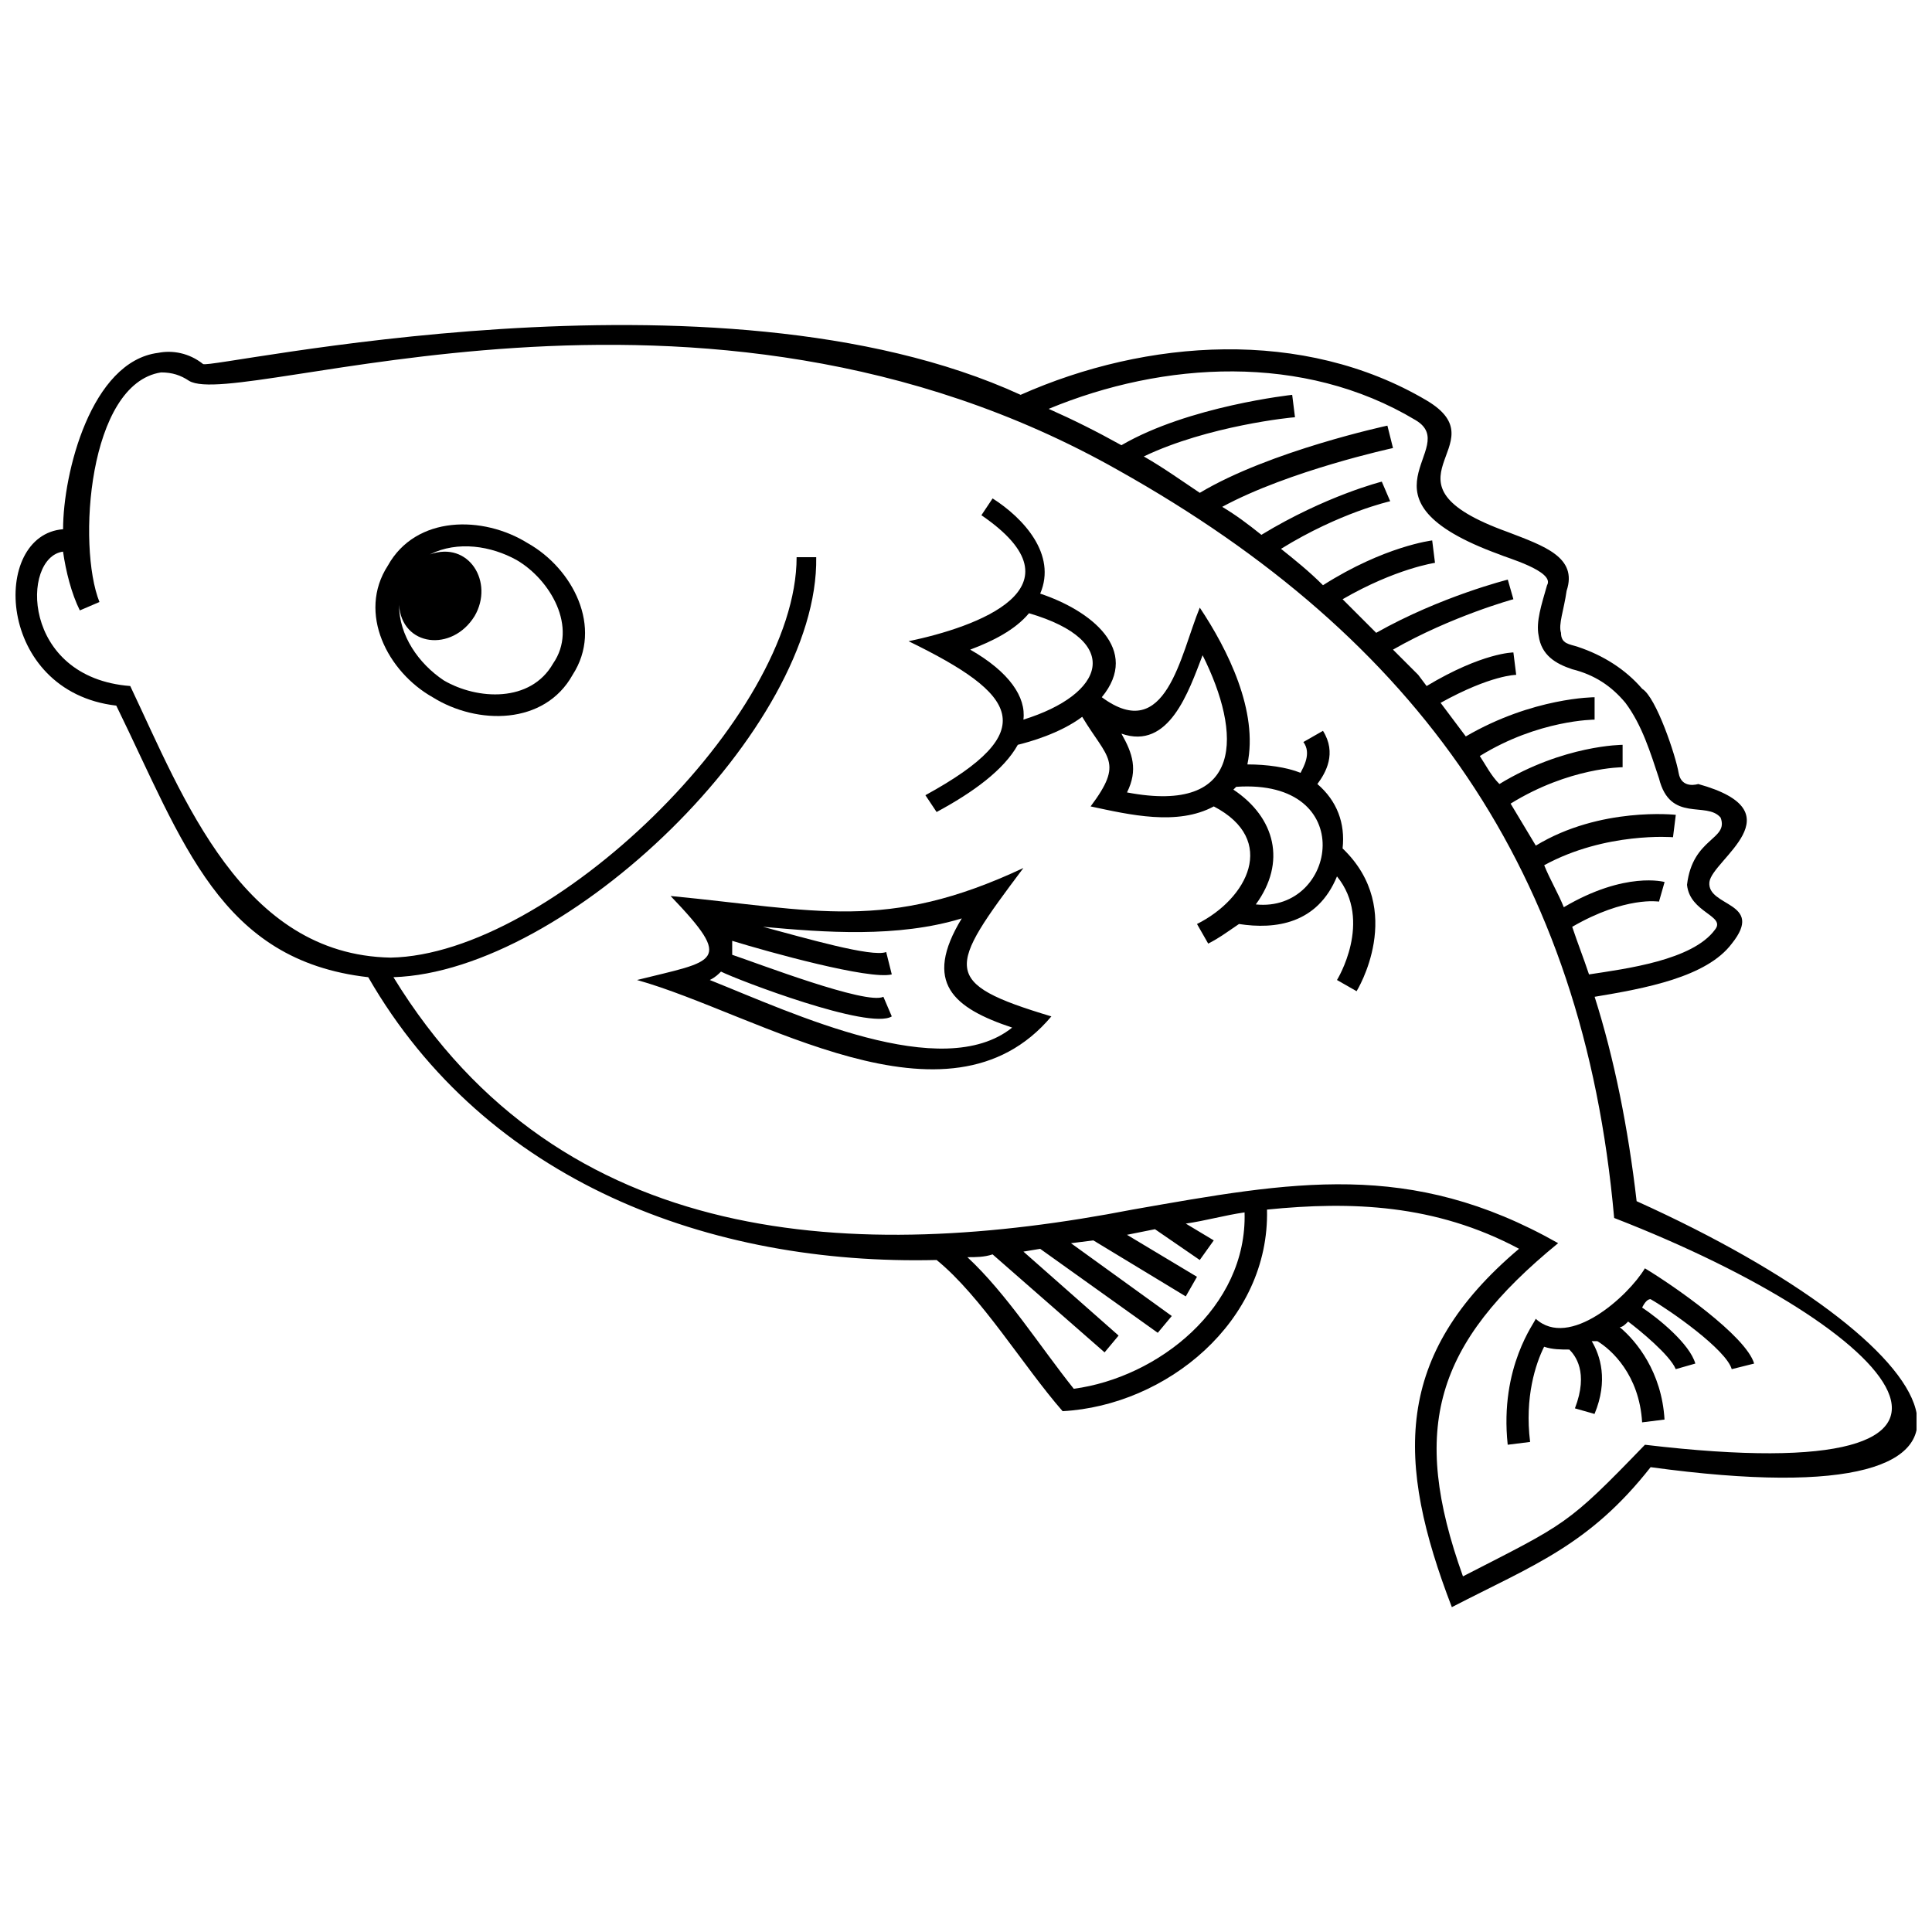 <?xml version="1.0" encoding="UTF-8"?>
<!-- Uploaded to: SVG Repo, www.svgrepo.com, Generator: SVG Repo Mixer Tools -->
<svg width="800px" height="800px" version="1.1" viewBox="144 144 512 512" xmlns="http://www.w3.org/2000/svg">
 <defs>
  <clipPath id="a">
   <path d="m148.09 230h503.81v340h-503.81z"/>
  </clipPath>
 </defs>
 <g clip-path="url(#a)">
  <path d="m165.16 305.77c-2.227-4.453-3.711-10.387-4.453-15.582-11.129 1.484-11.129 33.391 17.809 35.617 14.098 29.68 29.68 71.23 69.004 71.973 42.293-0.742 107.59-63.812 107.59-106.11h5.195c0.742 45.262-66.035 109.81-112.04 111.3 44.52 72.715 123.17 75.684 195.88 61.586 42.293-7.418 73.457-13.355 112.78 8.902-32.648 26.711-39.324 48.973-25.227 88.297 27.453-14.098 27.453-13.355 48.23-34.875 106.11 12.613 68.262-30.422-8.16-60.102-8.16-92.008-51.938-153.59-131.33-198.11-111.3-63.07-232.98-15.582-246.34-23.742-2.227-1.484-4.453-2.227-7.418-2.227-19.293 2.969-22.258 46.004-16.324 60.844l-5.195 2.227zm276.02-43.777c17.809-10.387 45.262-13.355 45.262-13.355l0.742 5.938c-0.742 0-23 2.227-40.066 10.387 5.195 2.969 10.387 6.68 14.84 9.645 18.551-11.129 49.715-17.809 49.715-17.809l1.484 5.938s-27.453 5.938-45.262 15.582c3.711 2.227 6.68 4.453 10.387 7.418 17.066-10.387 31.906-14.098 31.906-14.098l2.227 5.195s-13.355 2.969-28.938 12.613c3.711 2.969 7.418 5.938 11.129 9.645 16.324-10.387 28.938-11.871 28.938-11.871l0.742 5.938s-10.387 1.484-24.484 9.645l8.902 8.902c17.066-9.645 34.875-14.098 34.875-14.098l1.484 5.195s-16.324 4.453-31.906 13.355c2.227 2.227 4.453 4.453 6.68 6.68l2.227 2.969c14.84-8.902 23-8.902 23-8.902l0.742 5.938s-6.68 0-20.035 7.418c2.227 2.969 4.453 5.938 6.68 8.902 17.809-10.387 34.133-10.387 34.133-10.387v5.938s-14.84 0-30.422 9.645c1.484 2.227 2.969 5.195 5.195 7.418 17.066-10.387 32.648-10.387 32.648-10.387v5.938s-14.098 0-29.68 9.645c2.227 3.711 4.453 7.418 6.68 11.129 17.066-10.387 37.098-8.16 37.098-8.16l-0.742 5.938s-17.809-1.484-34.133 7.418c1.484 3.711 3.711 7.418 5.195 11.129 16.324-9.645 26.711-6.68 26.711-6.68l-1.484 5.195s-8.902-1.484-23 6.68c1.484 4.453 2.969 8.16 4.453 12.613 9.645-1.484 27.453-3.711 33.391-11.871 2.969-3.711-6.68-4.453-7.418-11.871 1.484-12.613 11.129-11.871 8.902-17.809-3.711-4.453-13.355 1.484-16.324-10.387-2.227-6.68-4.453-14.098-8.902-20.035-3.711-4.453-8.16-7.418-14.098-8.902-4.453-1.484-8.16-3.711-8.902-8.902-0.742-3.711 0.742-8.16 2.227-13.355 2.227-3.711-11.129-7.418-12.613-8.16-40.809-14.84-9.645-28.195-22.258-35.617-29.68-17.809-66.777-15.582-97.199-2.969 6.68 2.969 12.613 5.938 19.293 9.645zm-25.969 213.69 25.227 22.258-3.711 4.453-29.68-25.969c-2.227 0.742-4.453 0.742-6.68 0.742 10.387 9.645 19.293 23.742 28.195 34.875 22.258-2.969 46.004-21.52 45.262-46.746-5.195 0.742-10.387 2.227-15.582 2.969l7.418 4.453-3.711 5.195-11.871-8.16-7.418 1.484 18.551 11.129-2.969 5.195-24.484-14.84-5.938 0.742 26.711 19.293-3.711 4.453-31.164-22.258-4.453 0.742zm64.555-11.129c0.742 29.68-26.711 51.938-54.164 53.422-10.387-11.871-21.52-30.422-33.391-40.066-60.102 1.484-119.46-20.777-150.62-74.941-39.324-4.453-48.973-35.617-66.777-71.973-31.906-3.711-33.391-45.262-14.098-46.746 0-14.84 7.418-44.52 25.227-46.746 3.711-0.742 8.16 0 11.871 2.969 2.227 1.484 135.79-28.938 216.66 8.16 33.391-14.84 74.941-17.809 107.59 1.484 20.035 11.871-15.582 21.52 21.52 34.875 9.645 3.711 18.551 6.68 15.582 15.582-0.742 5.195-2.227 8.902-1.484 11.129 0 2.969 2.227 2.969 4.453 3.711 6.68 2.227 12.613 5.938 17.066 11.129 3.711 2.227 8.902 17.809 9.645 22.258 0.742 4.453 5.195 2.969 5.195 2.969 26.711 7.418 3.711 20.035 2.969 25.969-0.742 6.68 14.84 5.195 5.938 16.324-6.68 8.902-23 11.871-36.355 14.098 5.195 16.324 8.902 34.875 11.129 54.164 83.844 37.84 112.04 85.328 3.711 70.488-16.324 20.777-31.164 25.969-52.68 37.098-14.84-38.582-15.582-66.777 17.809-94.973-22.258-11.871-44.52-12.613-66.777-10.387z"/>
 </g>
 <path d="m283.88 287.96c11.871 6.68 20.035 22.258 11.871 34.875-7.418 13.355-25.227 13.355-37.098 5.938-11.871-6.68-20.035-22.258-11.871-34.875 7.418-13.355 25.227-13.355 37.098-5.938zm-14.098 19.293c-5.938 9.645-19.293 8.16-20.035-2.969 0 8.16 5.195 15.582 11.871 20.035 8.902 5.195 23 5.938 28.938-4.453 6.68-9.645-0.742-22.258-9.645-27.453-6.68-3.711-15.582-5.195-23-1.484 10.387-3.711 17.066 7.418 11.871 16.324z"/>
 <path d="m579.93 480.13c7.418 4.453 26.711 17.809 28.938 25.227l-5.938 1.484c-1.484-5.195-16.324-15.582-21.52-18.551-0.742 0-1.484 0.742-2.227 2.227 4.453 2.969 12.613 9.645 14.098 14.84l-5.195 1.484c-1.484-3.711-9.645-10.387-12.613-12.613-0.742 0.742-1.484 1.484-2.227 1.484 4.453 3.711 11.129 11.871 11.871 24.484l-5.938 0.742c-0.742-12.613-8.16-19.293-11.871-21.52h-1.484c2.227 3.711 4.453 10.387 0.742 19.293l-5.195-1.484c3.711-9.645 0-14.098-1.484-15.582-2.227 0-4.453 0-6.68-0.742-2.227 4.453-5.195 13.355-3.711 25.227l-5.938 0.742c-2.227-20.777 7.418-32.648 7.418-33.391 8.902 8.16 24.484-5.938 28.938-13.355z"/>
 <path d="m407.05 276.09c8.16 5.195 17.066 14.84 12.613 25.227 13.355 4.453 26.711 14.84 16.324 27.453 17.066 12.613 20.777-11.129 25.969-23.742 7.418 11.129 15.582 27.453 12.613 41.551 5.195 0 10.387 0.742 14.098 2.227 0.742-1.484 2.969-5.195 0.742-8.16l5.195-2.969c3.711 5.938 0.742 11.129-1.484 14.098 5.195 4.453 7.418 10.387 6.68 17.066 17.066 16.324 3.711 37.84 3.711 37.84l-5.195-2.969s9.645-15.582 0-27.453c-5.195 12.613-16.324 14.098-25.969 12.613-2.227 1.484-5.195 3.711-8.16 5.195l-2.969-5.195c13.355-6.68 21.52-22.258 4.453-31.164-9.645 5.195-22.258 2.227-32.648 0 8.902-11.871 4.453-12.613-2.227-23.742-5.938 4.453-14.098 6.68-17.066 7.418-3.711 6.68-11.871 12.613-21.52 17.809l-2.969-4.453c31.164-17.066 24.484-26.711-4.453-40.809 17.809-3.711 47.488-14.098 19.293-33.391l2.969-4.453zm64.555 76.426-0.742 0.742c11.129 7.418 14.098 19.293 5.938 30.422 21.52 2.227 27.453-33.391-5.195-31.164zm-30.422-14.098c2.969 5.195 4.453 9.645 1.484 15.582 31.164 5.938 30.422-15.582 20.035-36.355-3.711 9.645-8.902 25.227-21.52 20.777zm-24.484-31.906c-3.711 4.453-9.645 7.418-15.582 9.645 10.387 5.938 14.84 12.613 14.098 18.551 21.52-6.68 26.711-20.777 1.484-28.195z"/>
 <path d="m338.04 393.32v3.711c6.68 2.227 35.617 13.355 40.066 11.129l2.227 5.195c-5.938 3.711-40.809-9.645-45.262-11.871-0.742 0.742-1.484 1.484-2.969 2.227 22.258 8.902 61.586 27.453 80.133 12.613-15.582-5.195-23.742-11.871-13.355-28.938-17.066 5.195-36.355 3.711-52.68 2.227 11.129 2.969 28.938 8.16 32.648 6.68l1.484 5.938c-5.938 1.484-32.648-5.938-42.293-8.902zm-16.324-11.871c38.582 3.711 57.133 9.645 93.492-7.418-20.035 26.711-22.258 30.422 7.418 39.324-27.453 32.648-77.91-0.742-109.81-9.645 20.777-5.195 25.969-4.453 8.902-22.258z"/>
</svg>